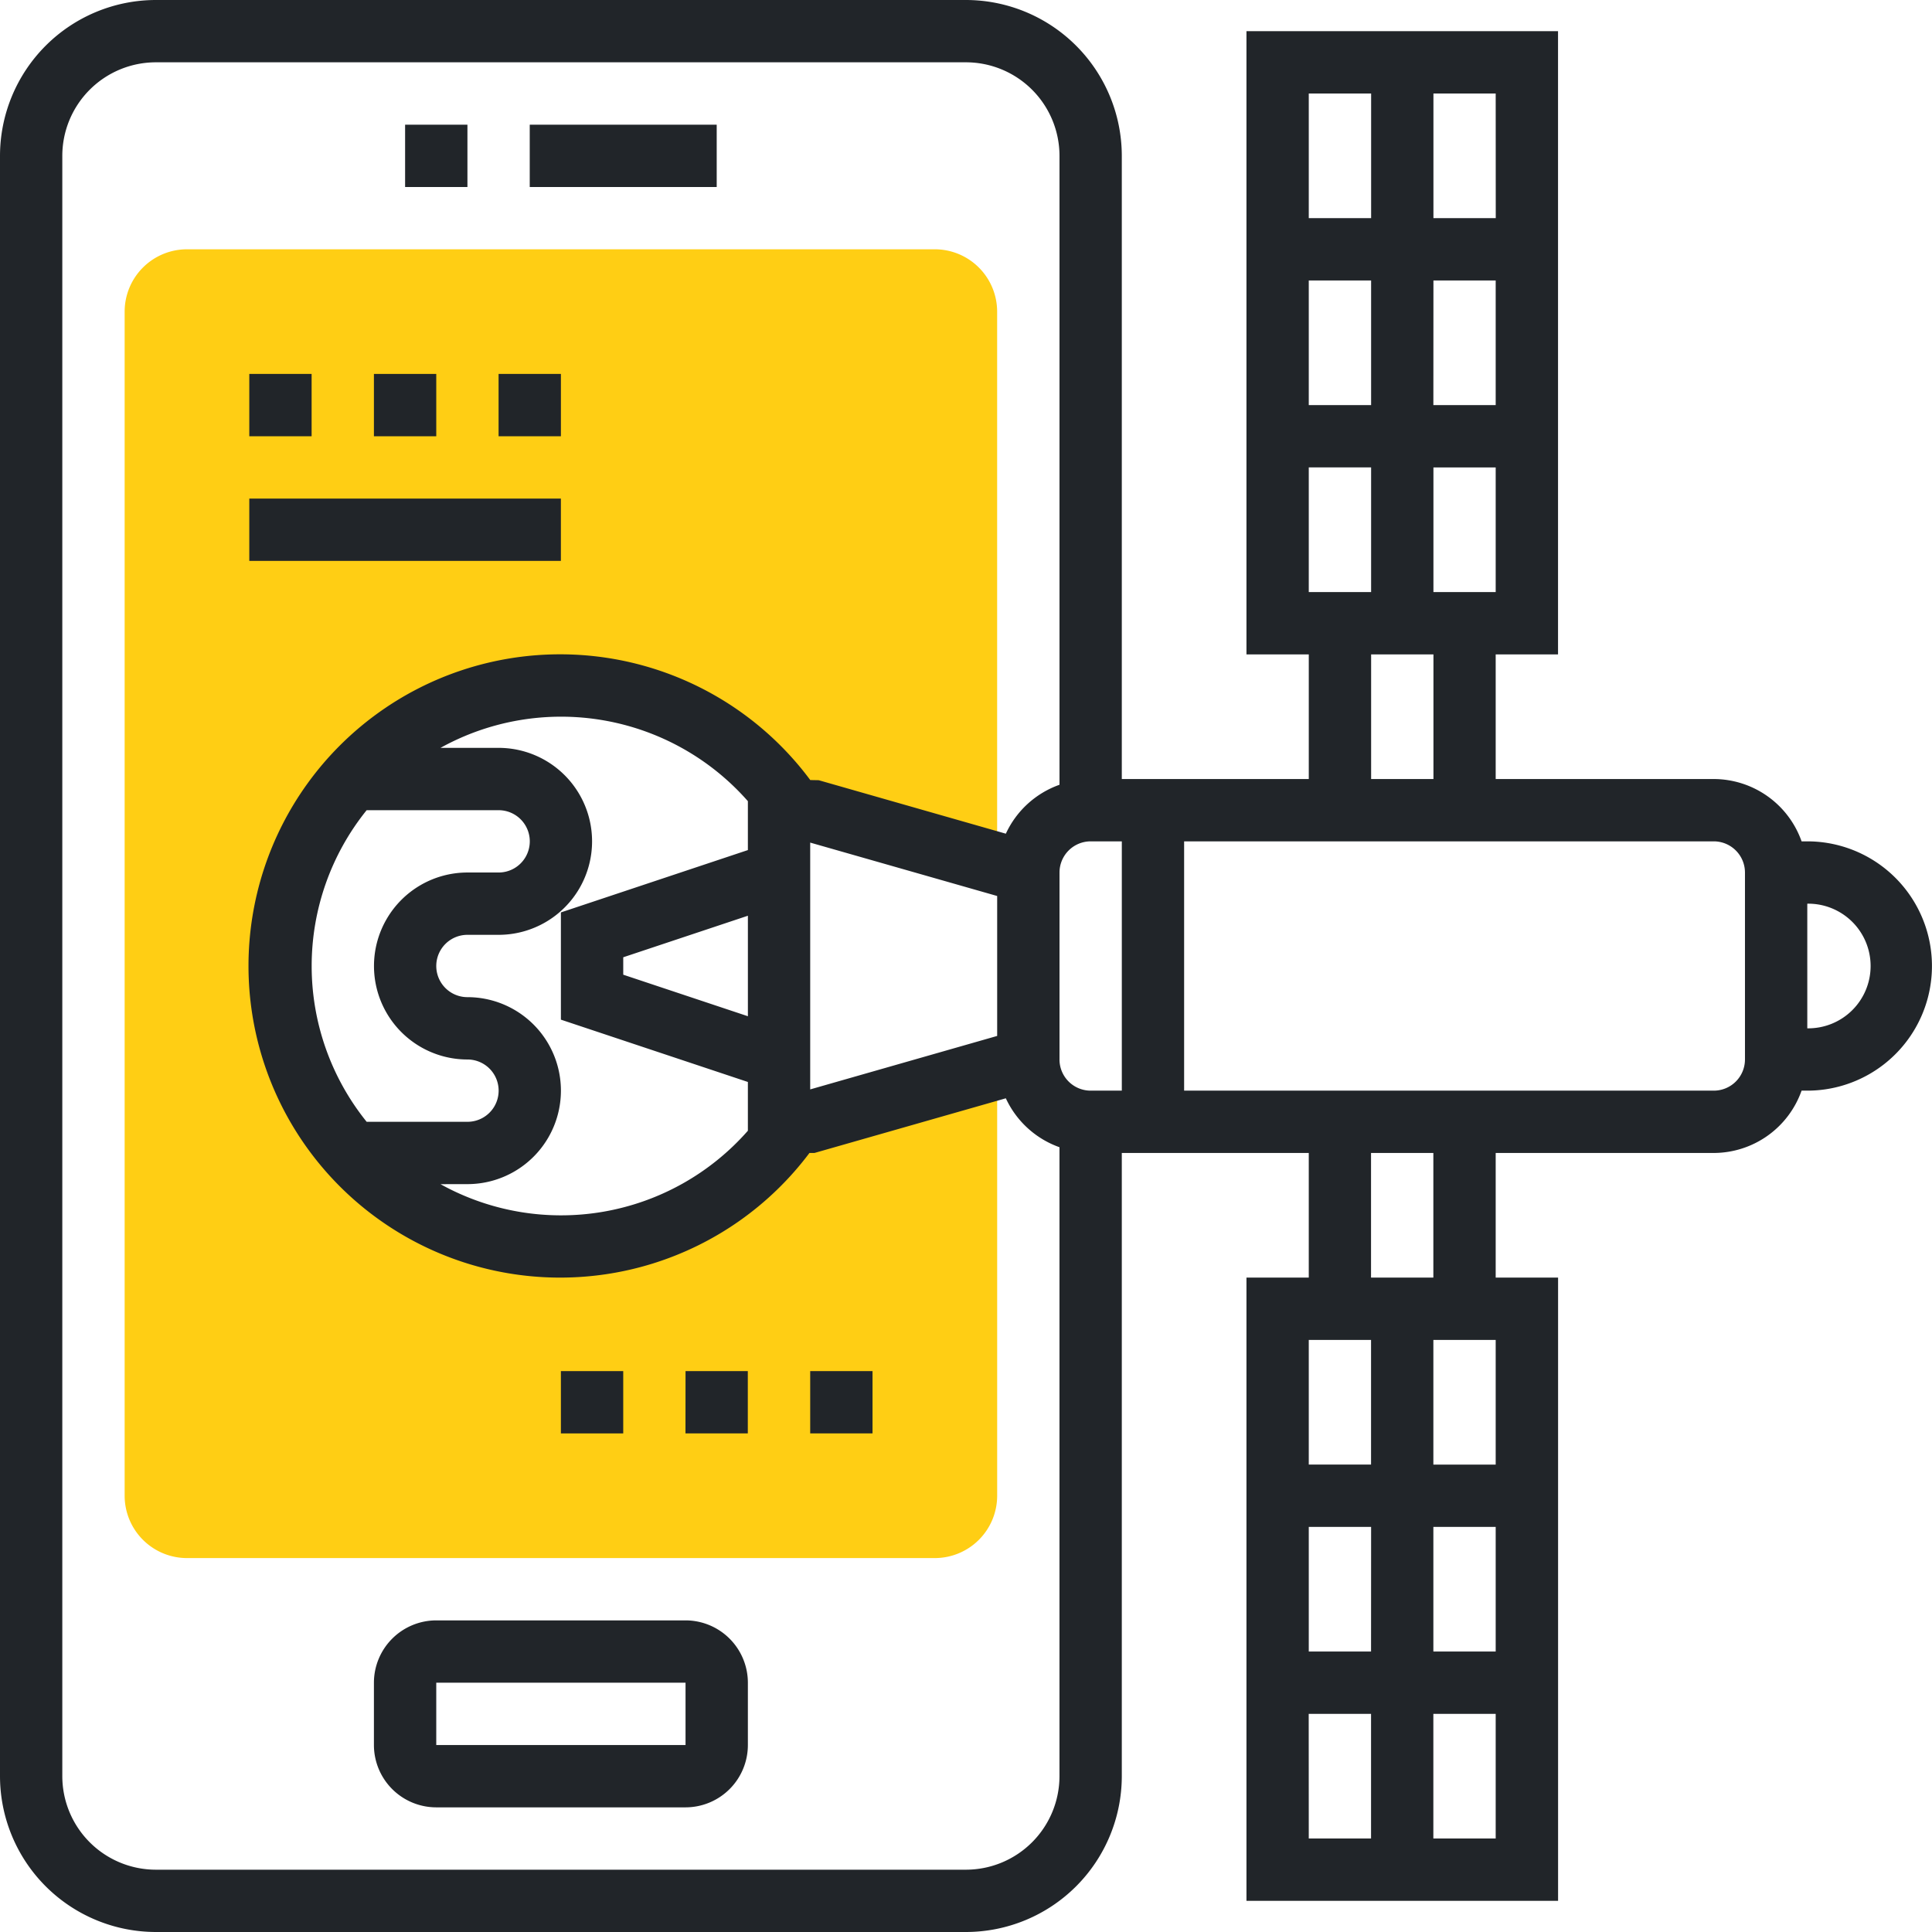 <svg xmlns="http://www.w3.org/2000/svg" width="120" height="120" viewBox="0 0 120 120"><g transform="translate(-374 -656)"><g transform="translate(381.742 671.484)"><path d="M423.677,724.387h-1a17.419,17.419,0,1,1-.041-19.417v.062h1.04l11.613,3.317V674.065a3.874,3.874,0,0,0-3.871-3.871H384.968a3.874,3.874,0,0,0-3.871,3.871v73.548a3.875,3.875,0,0,0,3.871,3.872H431.42a3.875,3.875,0,0,0,3.871-3.872V721.07Z" transform="translate(-381.097 -670.194)" fill="#ffce14"/></g><g transform="translate(374 656)"><path d="M414.645,748.258H399.162a3.876,3.876,0,0,0-3.872,3.871V756a3.875,3.875,0,0,0,3.872,3.871h15.483A3.875,3.875,0,0,0,418.517,756v-3.872A3.876,3.876,0,0,0,414.645,748.258ZM399.162,756v-3.872h15.483l0,3.872Z" transform="translate(-372.065 -647.613)" fill="#212529"/><path d="M404.161,663.1h11.613v3.871H404.161Z" transform="translate(-371.258 -655.355)" fill="#212529"/><path d="M397.065,663.1h3.871v3.871h-3.871Z" transform="translate(-371.903 -655.355)" fill="#212529"/><path d="M486.258,708.258H485.9a5.8,5.8,0,0,0-5.45-3.871H466.9v-7.742h3.872v-38.71H451.42v38.71h3.871v7.742H443.677v-38.71A9.689,9.689,0,0,0,434,656H383.677A9.689,9.689,0,0,0,374,665.677V766.323A9.689,9.689,0,0,0,383.677,776H434a9.689,9.689,0,0,0,9.677-9.677v-38.71H455.29v7.742H451.42v38.71h19.355v-38.71H466.9v-7.742h13.549a5.8,5.8,0,0,0,5.45-3.871h.356a7.742,7.742,0,0,0,0-15.484ZM455.29,685.032h3.872v7.742H455.29Zm3.872-3.87H455.29V673.42h3.872Zm3.871-7.742H466.9v7.742h-3.871Zm0,19.355v-7.742H466.9v7.742Zm3.871-23.227h-3.871v-7.741H466.9Zm-7.741-7.741v7.741H455.29v-7.741Zm0,34.838h3.871v7.742h-3.871Zm-19.355,25.162V710.193a1.937,1.937,0,0,1,1.935-1.935h1.935v15.484h-1.935A1.936,1.936,0,0,1,439.807,721.807ZM434,772.13H383.677a5.814,5.814,0,0,1-5.807-5.807V665.677a5.814,5.814,0,0,1,5.807-5.807H434a5.814,5.814,0,0,1,5.807,5.807v39.066a5.808,5.808,0,0,0-3.332,3.039l-11.623-3.322-.525-.01a19.357,19.357,0,1,0-.05,23.162h.314l11.883-3.395a5.815,5.815,0,0,0,3.332,3.039v39.066A5.814,5.814,0,0,1,434,772.13Zm-9.677-48.465V708.335l11.613,3.317v8.692Zm-27.552-17.342h8.2a1.935,1.935,0,1,1,0,3.87h-1.935a5.807,5.807,0,1,0,0,11.614,1.935,1.935,0,1,1,0,3.87h-6.262a15.417,15.417,0,0,1,0-19.355Zm6.262,23.225a5.806,5.806,0,0,0,0-11.613,1.935,1.935,0,1,1,0-3.871h1.935a5.806,5.806,0,1,0,0-11.613H401.36a15.451,15.451,0,0,1,19.092,3.311V708.8l-11.614,3.872v6.66l11.614,3.871v3.029a15.442,15.442,0,0,1-19.092,3.319Zm17.42-10.428-7.742-2.58v-1.082l7.742-2.58ZM466.9,746.968h-3.871v-7.742H466.9Zm-3.871,3.87H466.9v7.742h-3.871Zm-3.871,7.742H455.29v-7.742h3.872Zm0-19.355v7.742H455.29v-7.742Zm-3.872,23.227h3.872v7.741H455.29Zm7.742,7.741v-7.741H466.9v7.741Zm0-34.838h-3.871v-7.742h3.871Zm19.355-13.548a1.936,1.936,0,0,1-1.935,1.935h-32.9V708.258h32.9a1.938,1.938,0,0,1,1.935,1.935Zm3.871-1.936V712.13a3.871,3.871,0,1,1,0,7.741Z" transform="translate(-374 -656)" fill="#212529"/><path d="M402.387,677.29h3.871v3.872h-3.871Z" transform="translate(-371.419 -654.065)" fill="#212529"/><path d="M395.29,677.29h3.872v3.872H395.29Z" transform="translate(-372.065 -654.065)" fill="#212529"/><path d="M388.194,677.29h3.871v3.872h-3.871Z" transform="translate(-372.71 -654.065)" fill="#212529"/><path d="M420.129,734.065H424v3.87h-3.871Z" transform="translate(-369.806 -648.903)" fill="#212529"/><path d="M405.935,734.065h3.872v3.87h-3.872Z" transform="translate(-371.097 -648.903)" fill="#212529"/><path d="M413.032,734.065H416.9v3.87h-3.872Z" transform="translate(-370.452 -648.903)" fill="#212529"/><path d="M388.194,684.387h19.354v3.87H388.194Z" transform="translate(-372.71 -653.419)" fill="#212529"/></g></g></svg>